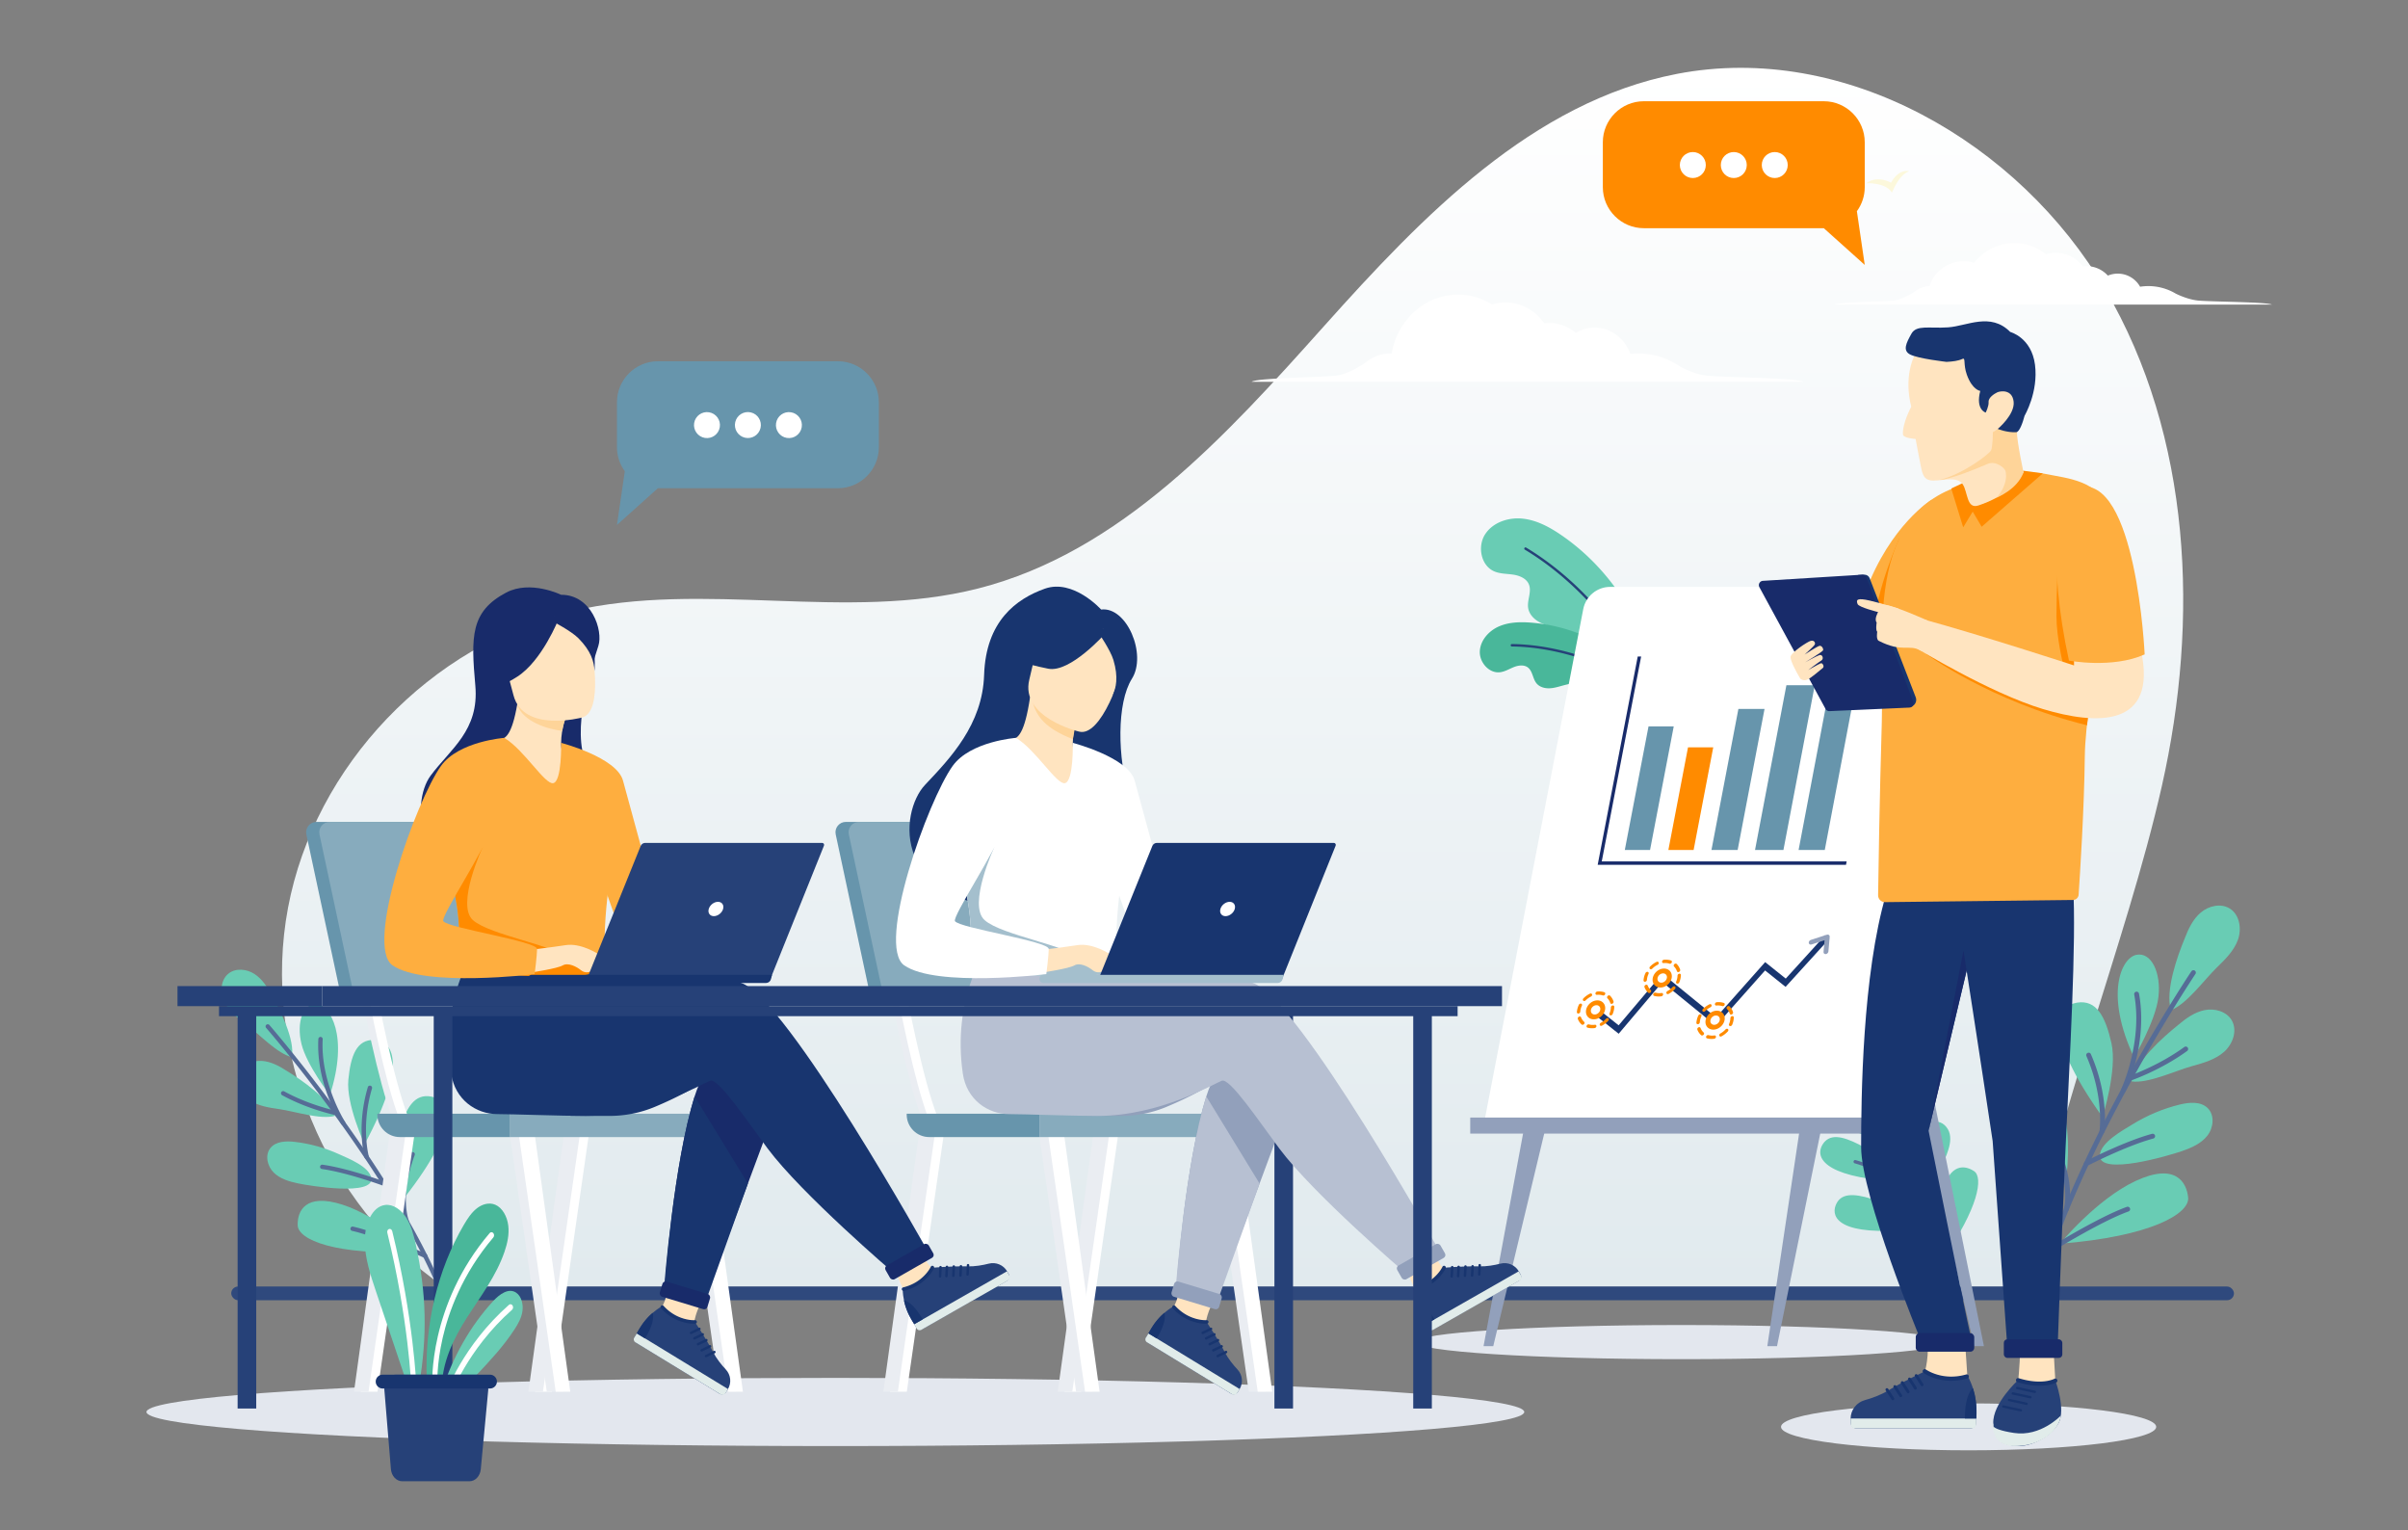 <svg id="Layer_1" data-name="Layer 1" xmlns="http://www.w3.org/2000/svg" xmlns:xlink="http://www.w3.org/1999/xlink" version="1.1" viewBox="0 0 5204.9 3307.04"><rect x="0" y="0" width="5204.9" height="3307.04" fill="#808080" stroke="none"/><defs><linearGradient id="linear-gradient" x1="2664.26" y1="2780.77" x2="2664.26" y2="146.57" gradientUnits="userSpaceOnUse"><stop offset="0" stop-color="#e1eaee"/><stop offset="1" stop-color="#fff"/></linearGradient><linearGradient id="linear-gradient-2" x1="-5068.57" y1="730.82" x2="-3875.51" y2="730.82" gradientTransform="translate(7773.76)" gradientUnits="userSpaceOnUse"><stop offset="0" stop-color="#fff"/><stop offset=".75" stop-color="#fff"/></linearGradient><linearGradient id="linear-gradient-3" x1="-3808.29" y1="591.78" x2="-2862.98" y2="591.78" xlink:href="#linear-gradient-2"/><style>.cls-1{fill:#e3e7ee}.cls-1,.cls-2,.cls-4,.cls-6,.cls-7,.cls-8,.cls-9,.cls-10,.cls-11,.cls-12,.cls-13,.cls-14,.cls-15,.cls-16,.cls-17,.cls-20,.cls-22,.cls-23,.cls-24{stroke-width:0}.cls-2{fill:#fed499}.cls-4{fill:#feae3f}.cls-6{fill:#264178}.cls-7{fill:#69ccb4}.cls-8{fill:#e1ecea}.cls-9{fill:#182b6a}.cls-10{fill:#92a0bb}.cls-11{fill:#49b79a}.cls-12{fill:#a4bfcd}.cls-13{fill:#566c96}.cls-14{fill:#ff8b00}.cls-15{fill:#eaedf2}.cls-16{fill:#87abbd}.cls-17{fill:#ffe4c0}.cls-20{fill:#18356f}.cls-22{fill:#fff}.cls-23{fill:#6795ac}.cls-24{fill:#b7c0d2}</style></defs><path d="M959.72 2780.77c-257.12-177.39-394.96-512.45-337.11-819.42 57.85-306.97 308.2-568.87 612.25-640.5 286.83-67.57 594.07 23.41 879.65-49.27 308.2-78.44 536.12-330.76 748.18-567.76 212.06-237 449.78-483.81 762.02-544.15 361.81-69.92 739.91 148.06 926.06 466.09 186.14 318.04 203.23 713.12 122.14 1072.59-77.96 345.61-240.3 731.99-292.46 1082.42H959.72Z" style="fill:url(#linear-gradient);stroke-width:0"/><path d="M4089.25 415.96c.93 1.49 12.74-37.07 37.4-46 0 0-22.05-6.66-39.21 24.91 0 0-28.59-17.26-53.64 1.11 0 0 41.41-2.57 55.45 19.98Z" style="fill:#fcf8db;stroke-width:0"/><path class="cls-1" d="M4355.9 1188.28c.17 1.44 22.52-23.11 44.03-21.09 0 0-14.07-12.72-37.96 4.75 0 0-15.21-22.91-40.33-18.04 0 0 31.73 12.66 34.26 34.38ZM3676.78 460.87c-.19 1.36 26.26-15.85 45.55-8.83 0 0-9.89-15.07-36.05-4.74 0 0-8.49-24.72-32.76-26.27 0 0 26.15 19.26 23.25 39.84Z"/><path d="M3688.64 811.63c-20.81-2.36-42.04-11.59-56.24-18.94-26.15-18.2-57.35-28.83-90.91-28.83-5.9 0-11.71.35-17.45.99-11.76-33.27-41.89-56.94-77.22-56.94-14.79 0-28.66 4.17-40.66 11.43-15.4-13.36-35.04-21.39-56.45-21.39-3.98 0-7.88.31-11.72.84-18.99-27.44-49.53-45.26-83.98-45.26-10.02 0-19.7 1.53-28.86 4.35-21.63-13.52-46.81-21.3-73.7-21.3-71.59 0-131.1 54.96-143.52 127.43-1.16-.06-2.32-.15-3.49-.15-18.96 0-36.84 6.97-52.65 19.25v-.08s-32.48 24.53-63.79 28.61c-31.32 4.08-170.75 4.52-182.81 13.43h1193.04c-13.83-8.91-173.7-9.35-209.61-13.43Z" style="fill:url(#linear-gradient-2);stroke-width:0"/><path d="M4751.23 649.46c-18.71-1.83-37.9-9.92-48.13-14.85-17.39-10.4-37.73-16.39-59.47-16.39-6.05 0-11.99.49-17.79 1.39-9.48-16.9-27.55-28.33-48.31-28.33-7.58 0-14.8 1.53-21.38 4.28-11.41-12.56-27.88-20.45-46.19-20.45-2.77 0-5.49.2-8.17.55-13.24-17.95-34.52-29.6-58.53-29.6-7.31 0-14.37 1.09-21.02 3.1-18.74-14.92-42.45-23.86-68.26-23.86-35.35 0-66.77 16.74-86.83 42.7a77.478 77.478 0 0 0-22.87-3.44c-34.49 0-63.7 22.6-73.65 53.79a58.99 58.99 0 0 0-18.85 4.31c-3.71 1.1-7.11 2.89-10.08 5.21-1.47.92-2.92 1.89-4.35 2.93v-.06s-22.64 16.04-44.46 18.71c-21.83 2.67-119.01 2.96-127.42 8.78h945.3c-10.53-5.83-132.22-6.11-159.55-8.78Z" style="fill:url(#linear-gradient-3);stroke-width:0"/><rect x="499.82" y="2780.02" width="4328.88" height="29.59" rx="14.8" ry="14.8" transform="rotate(-180 2664.265 2794.82)" style="fill:#2f497d;stroke-width:0"/><path class="cls-7" d="M713.08 2366.27s-50.07-64.46-61.36-110.1 2.51-88.44 32.16-86.09c29.64 2.35 70.65 67.77 29.21 196.19ZM788 2472.65s-40.2-86.85-35.04-139.43c5.16-52.57 17.96-87.04 55.76-86s76.08 45.65-20.72 225.42ZM873.98 2588.3s-24.82-92.43-10.78-143.36c14.04-50.93 32.52-82.71 69.59-75.24s67.19 57.94-58.81 218.6ZM900.48 2704.97s-81.23-76.65-160.72-101.98-97.22 13.83-96.3 44.69c.92 30.87 79.5 65.63 257.02 57.29ZM636.84 2467.41c-18.81-2.13-40.83-1.27-52.55 13.6-12.04 15.27-6.47 39.1 7.36 52.77 13.84 13.67 33.51 19.4 52.54 23.41 25.05 5.29 165.34 28.3 158.25-11.97-4.29-24.36-50.06-42.2-69.27-50.96-30.45-13.89-63.07-23.09-96.34-26.85ZM587.15 2150.33c-9.4-17.53-20.55-34.98-37.25-45.78-16.71-10.79-40.27-13.21-55.89-.89-17.76 14.01-18.85 41.86-8.61 62.04 10.24 20.17 28.95 34.46 47.05 48.03 27.18 20.38 66.65 63.04 98.41 70.66 6.81-38.18-25.03-101.32-43.72-134.06ZM621.02 2314.78c-16.67-10.86-34.83-20.81-54.67-22.24-19.84-1.44-41.66 7.77-49.44 26.08-8.85 20.82 3.59 45.77 22.26 58.54 18.67 12.77 41.95 16.31 64.35 19.51 33.63 4.81 88.75 23.26 120.26 14.67-12.37-36.75-70.64-76.83-102.76-96.56Z"/><path class="cls-13" d="M958.23 2791.41c.4-1.08.41-2.31-.07-3.45-111.45-268.52-373.22-570.02-375.85-573.03a4.702 4.702 0 0 0-6.63-.46c-1.95 1.71-2.17 4.68-.46 6.63 2.62 3.01 263.4 303.39 374.26 570.46 1 2.4 3.75 3.54 6.14 2.54a4.675 4.675 0 0 0 2.6-2.69Z"/><path class="cls-13" d="M730.53 2406.71c.09-.23.16-.47.21-.72.51-2.54-1.13-5.03-3.67-5.55-.57-.12-58.02-12.01-112.77-42.13a4.704 4.704 0 0 0-6.39 1.86c-1.16 2.24-.42 5.12 1.86 6.39 56.04 30.82 114.84 42.98 115.43 43.1 2.3.47 4.55-.83 5.34-2.96Z"/><path class="cls-13" d="M746.12 2428.26c.5-1.33.39-2.87-.44-4.17-.53-.84-53.38-85.06-48.16-178.47.15-2.59-1.84-4.81-4.43-4.96-2.59-.14-4.82 1.82-4.96 4.43-5.39 96.51 47.38 180.52 49.62 184.06 1.4 2.19 4.3 2.83 6.49 1.43a4.72 4.72 0 0 0 1.88-2.32ZM834.68 2559.58v-.02c.91-2.44-.34-5.14-2.78-6.04-.78-.29-78.93-28.95-134.73-36.75-2.56-.36-4.91 1.43-5.31 4.01-.35 2.57 1.44 4.95 4.01 5.31 54.81 7.65 132 35.96 132.78 36.25 2.43.9 5.13-.34 6.03-2.77ZM797.08 2501.77c.33-.89.4-1.9.12-2.9-.18-.63-17.4-64.91 6.87-146.91.73-2.49-.69-5.1-3.18-5.84-2.49-.73-5.14.57-5.84 3.18-25.08 84.72-7.66 149.38-6.9 152.09.69 2.5 3.28 3.96 5.79 3.27a4.684 4.684 0 0 0 3.15-2.89ZM923.33 2715.38c.85-2.29-.2-4.88-2.45-5.91-4.12-1.88-101.55-46.36-157.75-58.88-2.53-.56-5.01 1.1-5.61 3.57a4.706 4.706 0 0 0 3.57 5.61c55.23 12.31 154.87 57.8 155.87 58.26 2.36 1.08 5.15.04 6.24-2.32.05-.11.09-.21.13-.32ZM884.18 2642.15c.41-1.1.41-2.34-.08-3.5-.22-.51-21.51-52.3 12.31-142.84.91-2.43-.32-5.14-2.76-6.05s-5.14.32-6.05 2.76c-35.27 94.43-13.09 147.63-12.14 149.85a4.689 4.689 0 0 0 6.17 2.44 4.685 4.685 0 0 0 2.54-2.67Z"/><path class="cls-7" d="M4055.7 2460.57s-21.33-59-46.35-85.07c-25.02-26.07-58.5-34.68-69.14-14.45s15.03 73.73 115.49 99.52ZM4094.07 2552.92s-39.93-61.78-76.21-80.01c-36.28-18.23-63.92-24.06-78.77.93-14.84 24.99-1.57 68.17 154.98 79.08ZM4133.91 2656.26s-49.87-54.07-88.72-65.86c-38.85-11.78-67.09-12.82-77.46 14.33-10.37 27.15 10.06 67.44 166.18 51.53ZM4198.84 2721.38s-16.46-84.25-.28-146.3c16.17-62.05 48.9-57.49 68.57-44.22s10.01 78.6-68.29 190.52ZM4152.71 2452.55c6.34-13.1 15.94-27.05 30.41-28.57 14.87-1.56 28.06 11.84 31.26 26.45 3.2 14.6-1.16 29.74-6.36 43.75-6.85 18.45-49.49 119.05-72.74 97.91-14.07-12.79-6.87-49.85-4.67-65.93 3.47-25.49 10.89-50.46 22.11-73.62ZM3967.09 2290.09c-7.53-13.3-14.3-27.71-14.45-43-.15-15.29 7.95-31.59 22.37-36.68 16.39-5.79 34.94 4.94 43.84 19.87 8.9 14.94 10.5 32.96 11.89 50.29 2.08 26.03 13.6 69.19 5.51 92.95-27.6-11.25-55.56-57.86-69.16-83.44ZM4060.04 2379.61c-.21-15.29.78-31.17 7.99-44.65 7.21-13.48 22.15-23.88 37.24-21.42 17.16 2.8 28.27 21.12 28.9 38.5s-6.63 33.95-13.74 49.82c-10.68 23.83-21.32 67.21-39.84 84.17-18.8-23.13-20.92-77.44-20.55-106.41Z"/><path class="cls-13" d="M4231.3 2794.39a3.58 3.58 0 0 1-2.21-1.46c-128.72-182.65-217.16-476.52-218.04-479.46a3.617 3.617 0 0 1 6.93-2.07c.88 2.94 88.99 295.7 217.02 477.37 1.15 1.63.76 3.89-.87 5.03-.85.6-1.87.78-2.82.59Z"/><path class="cls-13" d="M4074.81 2488.51a3.63 3.63 0 0 1-2.65-4.82c.16-.42 16.02-42.63 18.92-90.57a3.622 3.622 0 0 1 3.83-3.39c1.93.17 3.5 1.83 3.39 3.83-2.98 49.07-19.22 92.27-19.38 92.69a3.632 3.632 0 0 1-4.11 2.26Z"/><path class="cls-13" d="M4082.42 2507.49a3.588 3.588 0 0 1-2.53-2c-.32-.69-33.36-69.6-96.19-104.56a3.613 3.613 0 0 1-1.4-4.91 3.601 3.601 0 0 1 4.91-1.4c64.92 36.11 97.85 104.89 99.22 107.8.85 1.81.08 3.95-1.73 4.81-.74.34-1.53.42-2.28.27ZM4131.38 2618.94h-.01a3.617 3.617 0 0 1-2.78-4.29c.13-.63 13.59-63.17 31.43-102.63.82-1.81 2.94-2.6 4.78-1.81 1.82.83 2.63 2.96 1.81 4.78-17.53 38.75-30.82 100.53-30.95 101.16a3.604 3.604 0 0 1-4.27 2.78ZM4109.26 2570.78c-.72-.15-1.4-.52-1.93-1.11-.34-.37-35.03-37.96-98.28-55.85a3.617 3.617 0 0 1-2.49-4.46c.55-1.92 2.48-3.11 4.46-2.49 65.35 18.49 100.2 56.35 101.66 57.95a3.607 3.607 0 0 1-.25 5.1c-.89.81-2.07 1.09-3.17.86ZM4196.22 2740.5a3.615 3.615 0 0 1-2.84-4.02c.47-3.45 11.57-85.01 26.5-126.67.67-1.88 2.77-2.8 4.62-2.18 1.88.67 2.85 2.74 2.18 4.62-14.68 40.94-26.02 124.36-26.13 125.19a3.624 3.624 0 0 1-4.07 3.1c-.09-.01-.17-.03-.26-.05ZM4164.71 2685c-.88-.18-1.69-.69-2.24-1.49-.24-.35-25.15-35.45-97.86-50.64a3.61 3.61 0 0 1-2.8-4.28 3.61 3.61 0 0 1 4.28-2.8c75.84 15.85 101.3 52.1 102.35 53.63 1.12 1.65.7 3.89-.95 5.01-.84.58-1.85.75-2.78.55Z"/><path class="cls-7" d="M4612.82 2285.22s46.51-78.6 52.63-130.86-15.23-97.83-47.8-91.05c-32.58 6.78-68.9 85.17-4.83 221.9ZM4544.62 2413.85s32.41-102.07 19.29-159.71c-13.12-57.64-32.18-94.09-73.99-87.62-41.82 6.47-78.03 61.37 54.7 247.33ZM4465.43 2554.32s14.55-106.1-8.19-160.66c-22.75-54.56-47.73-87.24-87.84-73.74s-66.44 73.77 96.03 234.4ZM4452.42 2687.57s79.39-96.52 164.08-135.82c84.68-39.3 109.87 1.68 113.19 36.07 3.32 34.39-79.02 84.04-277.26 99.74ZM4711.68 2386.77c20.58-5.01 45.15-7.15 60.25 7.7 15.52 15.26 12.69 42.49-.75 59.61-13.44 17.12-34.48 26.25-55.04 33.38-27.07 9.39-179.57 54.67-177.36 8.97 1.34-27.65 49.64-53.88 69.73-66.31 31.85-19.71 66.76-34.5 103.17-43.35ZM4722.25 2027.8c7.97-20.78 17.89-41.72 34.92-56.06 17.03-14.33 42.85-20.32 61.92-8.85 21.69 13.05 26.81 43.82 18.28 67.66-8.53 23.83-27.3 42.33-45.48 59.94-27.31 26.45-65.13 79.36-99.31 92.28-12.93-41.42 13.54-116 29.68-154.97ZM4707.78 2215.12c16.98-14.39 35.74-27.99 57.56-32.38 21.82-4.39 47.34 2.77 58.55 21.99 12.75 21.87 2.46 51.31-16.48 68.12-18.94 16.8-44.28 24-68.69 30.71-36.66 10.07-95.25 38.3-131.44 33.2 8.56-42.54 67.62-95.22 100.5-121.64Z"/><path class="cls-13" d="M4400.47 2791.65c-.6-1.14-.78-2.5-.41-3.83 85.96-313.76 334.15-685.27 336.65-688.99a5.255 5.255 0 0 1 7.3-1.44c2.41 1.63 3.07 4.89 1.44 7.3-2.49 3.71-249.73 373.83-335.25 685.91a5.249 5.249 0 0 1-6.46 3.68 5.279 5.279 0 0 1-3.27-2.62Z"/><path class="cls-13" d="M4599.14 2332.57c-.13-.25-.24-.5-.33-.77-.92-2.75.55-5.74 3.3-6.67.62-.21 62.72-21.49 119.26-62.63a5.261 5.261 0 0 1 7.35 1.16c1.6 2.33 1.19 5.63-1.16 7.35-57.88 42.1-121.44 63.87-122.07 64.08-2.48.84-5.16-.28-6.34-2.53Z"/><path class="cls-13" d="M4584.86 2358.69a5.276 5.276 0 0 1-.1-4.7c.47-1 47.29-101.94 28.37-204.89-.53-2.86 1.36-5.6 4.22-6.13s5.6 1.34 6.13 4.22c19.56 106.37-27.21 207.06-29.2 211.3a5.262 5.262 0 0 1-9.42.2ZM4505.01 2516.92v-.02a5.253 5.253 0 0 1 2.24-7.09c.83-.43 83.55-43.24 144.4-59.74 2.79-.76 5.65.9 6.46 3.7a5.28 5.28 0 0 1-3.7 6.46c-59.77 16.2-141.48 58.49-142.3 58.92-2.57 1.34-5.74.34-7.09-2.22ZM4538.63 2447.46c-.5-.95-.71-2.05-.54-3.2.1-.73 10.19-74.51-28.29-162.12a5.27 5.27 0 0 1 2.71-6.93c2.66-1.17 5.79-.09 6.93 2.71 39.75 90.53 29.51 164.75 29.05 167.86a5.25 5.25 0 0 1-5.96 4.44 5.24 5.24 0 0 1-3.9-2.77ZM4428.52 2702.34a5.263 5.263 0 0 1 1.89-6.91c4.31-2.67 106.21-65.74 166.84-87.55 2.73-.98 5.71.52 6.73 3.18.98 2.73-.43 5.74-3.18 6.73-59.58 21.43-163.8 85.94-164.83 86.59a5.277 5.277 0 0 1-7.25-1.69c-.07-.11-.13-.22-.19-.34ZM4461.68 2615.54a5.264 5.264 0 0 1-.41-3.89c.17-.6 16.52-61.08-33.75-156.83a5.26 5.26 0 0 1 9.31-4.89c52.44 99.87 35.29 162.05 34.55 164.64a5.256 5.256 0 0 1-6.51 3.58 5.234 5.234 0 0 1-3.19-2.61Z"/><ellipse class="cls-1" cx="1805.66" cy="3051.13" rx="1489.06" ry="73.67"/><ellipse class="cls-1" cx="3634.25" cy="2900.12" rx="574.28" ry="36.9"/><path class="cls-7" d="M3366.15 1357.38c-13.06-3.56-26.51-6.43-38.43-12.84-11.92-6.41-22.4-17.18-24.58-30.54-2.79-17.09 8.17-35.34 1.51-51.32-5.37-12.9-20.28-18.94-34.09-21-13.82-2.06-28.33-1.57-41.12-7.19-28.42-12.5-36.24-53.46-19.56-79.64 16.68-26.19 50.68-37.43 81.55-34.12 30.87 3.31 59.09 18.83 84.64 36.46 72.96 50.36 130.94 121.52 167.44 202.17a496.772 496.772 0 0 1 23.41 62.59c3.45 11.56 8.57 80.48 8.57 80.48s-68.22-68.11-80.69-78.31c-37.65-30.81-81.68-53.92-128.64-66.74Z"/><path class="cls-6" d="M3576.3 1504.93c-1.27.42-2.68-.2-3.23-1.45-.88-2.02-90.16-203.19-277.07-315.72a2.636 2.636 0 0 1-.9-3.62 2.628 2.628 0 0 1 3.62-.9c188.39 113.43 278.3 316.1 279.19 318.13.58 1.34-.03 2.89-1.36 3.48l-.24.09Z"/><path class="cls-11" d="M3379.36 1481.01c-9.97 2.68-19.92 5.96-30.23 6.32-10.31.36-21.35-2.69-27.92-10.65-8.41-10.17-8.21-26.4-18.73-34.36-8.49-6.42-20.63-4.67-30.52-.72-9.89 3.96-19.25 9.86-29.83 11.07-23.51 2.7-44.4-21.25-43.49-44.9.91-23.65 18.97-44.12 40.56-53.81 21.59-9.69 46.13-10.32 69.72-8.54 67.39 5.1 132.9 29.64 187.93 68.7a378.338 378.338 0 0 1 39.47 32.19c6.71 6.28 36.58 49.68 36.58 49.68s-71.09-18.6-83.22-20.52c-36.62-5.81-74.49-4.09-110.33 5.53Z"/><path class="cls-6" d="M3573.72 1498.5c-.78.25-1.67.14-2.38-.38-1.35-.99-137.31-98.95-303.38-101.16a2.644 2.644 0 0 1-2.6-2.68 2.642 2.642 0 0 1 2.67-2.6c167.8 2.23 305.05 101.17 306.42 102.17a2.638 2.638 0 0 1-.74 4.64Z"/><path class="cls-10" d="m4048.59 1725.84 239.7 1183.12h-20.98l-275.77-1183.12h57.05z"/><path class="cls-22" d="M4022.15 2432.64h-815.48l215.49-1116.3c5.4-27.97 29.88-48.18 58.37-48.18h685.62c39.31 0 68.93 35.74 61.65 74.36l-205.64 1090.11Z"/><path class="cls-20" d="m3726.47 2196.95-9.2-7.43 98.13-110.49 44.49 35.59 85.21-93.71 9.06 7.59-94.6 104.02-44.37-35.47-88.72 99.9zM3691.72 2202.62l-92.57-75.41 9.48-10.61 92.56 75.41-9.47 10.61zM3498.78 2233.8l-43.22-34.32 9.39-10.68 33.75 26.79 78.67-92.98 9.47 7.1-88.06 104.09z"/><path class="cls-10" d="M3946.75 2061.65c-.11.02-.22.04-.33.05-2.91.3-5.07-1.79-4.83-4.65l2.19-25.28-28.14 9.14c-2.89.91-5.57-.51-6-3.23-.42-2.72 1.58-5.68 4.48-6.63l34.74-11.28c1.59-.52 3.22-.32 4.39.54s1.77 2.27 1.64 3.85l-2.76 31.81c-.24 2.76-2.62 5.23-5.39 5.67Z"/><path class="cls-14" d="M3448.3 2202.38c-11.48 1.84-20.57-5.72-20.27-16.85.3-11.14 9.88-21.7 21.35-23.54 11.48-1.84 20.57 5.72 20.28 16.85-.3 11.14-9.87 21.7-21.36 23.54Zm.81-30.12c-5.64.91-10.34 6.09-10.49 11.56-.15 5.47 4.32 9.18 9.96 8.28 5.64-.91 10.35-6.09 10.49-11.56.15-5.47-4.32-9.18-9.96-8.28ZM3446.97 2221.52s-.05 0-.08.01c-5.44.76-10.67.46-15.54-.89-1.82-.51-2.59-2.48-1.71-4.4.88-1.92 3.07-3.08 4.89-2.56 3.97 1.1 8.25 1.35 12.7.72 2.02-.28 3.58 1.08 3.49 3.06-.09 1.94-1.77 3.75-3.76 4.07Zm14.39-4.77c-1.46.23-2.82-.4-3.35-1.7-.7-1.71.28-3.92 2.18-4.94 4.16-2.24 7.92-5.17 11.18-8.69 1.47-1.59 3.81-1.95 5.18-.78 1.38 1.17 1.29 3.43-.19 5.04-3.97 4.3-8.57 7.87-13.65 10.61-.45.24-.9.39-1.35.47Zm-40.13-2.33c-.97.16-1.94-.06-2.65-.69-3.6-3.24-6.32-7.23-8.07-11.85-.65-1.73.37-3.93 2.28-4.92 1.93-.99 4-.38 4.65 1.34 1.43 3.78 3.65 7.05 6.61 9.71 1.34 1.21 1.2 3.47-.31 5.05-.73.75-1.63 1.22-2.53 1.36Zm61.05-20.31c-.47.08-.96.06-1.42-.05-1.84-.46-2.66-2.41-1.83-4.34 1.82-4.23 2.8-8.56 2.91-12.88.05-1.96 1.73-3.82 3.76-4.14 2.02-.33 3.62 1 3.57 2.97-.14 5.27-1.33 10.56-3.56 15.73-.62 1.45-2 2.49-3.43 2.72Zm-70.25-4.07s-.1.02-.16.03c-2.01.23-3.54-1.17-3.41-3.14.38-5.3 1.8-10.58 4.25-15.69.92-1.92 3.14-3.01 4.92-2.48 1.81.55 2.53 2.55 1.62 4.45-2 4.19-3.17 8.51-3.47 12.84-.14 1.92-1.8 3.68-3.75 3.99Zm72.02-20.87c-1.55.25-2.96-.48-3.43-1.91-1.24-3.87-3.29-7.26-6.1-10.07-1.28-1.27-1.04-3.55.53-5.08 1.56-1.51 3.87-1.71 5.15-.44 3.43 3.43 5.93 7.57 7.45 12.3.57 1.77-.55 3.94-2.49 4.85-.37.17-.75.29-1.12.35Zm-59.15-6.11c-1 .16-1.99-.07-2.69-.74-1.31-1.25-1.12-3.51.41-5.06 4.14-4.17 8.85-7.56 14-10.1 1.93-.95 3.99-.3 4.6 1.45.61 1.75-.46 3.94-2.39 4.88a42.443 42.443 0 0 0-11.46 8.26c-.72.72-1.6 1.16-2.47 1.3Zm41.14-11.93c-.56.09-1.11.06-1.63-.12-3.89-1.29-8.11-1.72-12.54-1.28-2.01.2-3.5-1.25-3.32-3.23.18-1.99 2.1-3.75 3.98-3.94 5.41-.53 10.58 0 15.34 1.58 1.79.58 2.45 2.61 1.5 4.51-.67 1.35-1.98 2.27-3.32 2.48ZM3592.36 2133.61c-11.48 1.84-20.57-5.72-20.28-16.85.29-11.14 9.86-21.7 21.33-23.54 11.47-1.84 20.56 5.72 20.27 16.85-.29 11.14-9.86 21.7-21.33 23.54Zm.78-30.12c-5.64.91-10.34 6.09-10.48 11.56-.14 5.47 4.32 9.18 9.97 8.28 5.63-.91 10.33-6.09 10.48-11.56.14-5.47-4.33-9.18-9.96-8.28ZM3591.05 2152.9s-.05 0-.08.01c-5.43.76-10.66.46-15.52-.89-1.82-.5-2.6-2.47-1.72-4.4.87-1.92 3.06-3.09 4.88-2.57 3.98 1.1 8.25 1.34 12.71.72 2.02-.28 3.58 1.08 3.49 3.06-.09 1.94-1.76 3.75-3.75 4.07Zm14.38-4.79c-1.46.23-2.82-.4-3.35-1.7-.7-1.71.28-3.92 2.18-4.94 4.16-2.24 7.91-5.17 11.16-8.69 1.48-1.6 3.81-1.96 5.18-.78 1.38 1.17 1.29 3.43-.19 5.04-3.96 4.3-8.55 7.87-13.63 10.61-.44.24-.9.39-1.35.47Zm-40.12-2.32c-.97.16-1.94-.06-2.65-.69-3.6-3.24-6.33-7.23-8.07-11.85-.65-1.73.37-3.93 2.28-4.92 1.93-1 4-.39 4.65 1.34 1.43 3.78 3.65 7.05 6.62 9.71 1.34 1.21 1.21 3.47-.3 5.05-.72.75-1.63 1.22-2.53 1.36Zm61.01-20.32c-.47.08-.96.06-1.42-.05-1.84-.46-2.67-2.41-1.83-4.34 1.82-4.23 2.79-8.56 2.9-12.88.05-1.96 1.73-3.82 3.75-4.14 2.02-.33 3.62 1 3.57 2.97-.14 5.27-1.33 10.56-3.55 15.73-.62 1.45-2 2.49-3.43 2.72Zm-70.23-4.05s-.1.02-.16.03c-2.01.23-3.54-1.17-3.41-3.14.37-5.3 1.79-10.58 4.24-15.69.92-1.92 3.15-3.01 4.92-2.48 1.81.55 2.53 2.55 1.62 4.45-2 4.19-3.16 8.51-3.46 12.84-.14 1.92-1.8 3.68-3.75 3.99Zm71.99-20.88c-1.55.25-2.96-.48-3.42-1.91-1.25-3.87-3.31-7.26-6.12-10.07-1.28-1.27-1.04-3.55.53-5.08 1.56-1.5 3.87-1.72 5.15-.44 3.42 3.43 5.93 7.56 7.46 12.29.57 1.77-.54 3.94-2.48 4.85-.37.18-.76.29-1.13.35Zm-59.14-6.11c-1 .16-1.99-.07-2.69-.74-1.31-1.25-1.13-3.51.41-5.06 4.13-4.17 8.84-7.56 13.99-10.1 1.93-.94 3.99-.3 4.6 1.45s-.46 3.94-2.38 4.88c-4.22 2.07-8.07 4.85-11.45 8.26-.72.72-1.6 1.16-2.47 1.3Zm41.12-11.93c-.56.09-1.11.06-1.63-.12-3.89-1.29-8.11-1.72-12.54-1.28-2.01.2-3.5-1.25-3.32-3.23.18-1.99 2.17-3.81 3.98-3.94 5.41-.53 10.57 0 15.34 1.58 1.79.58 2.45 2.61 1.5 4.51-.67 1.34-1.98 2.27-3.32 2.48ZM3707.69 2184.23c-11.47 1.84-21.04 12.4-21.32 23.54-.28 11.14 8.82 18.7 20.3 16.86 11.47-1.84 21.04-12.4 21.32-23.55.28-11.14-8.83-18.7-20.3-16.85Zm-.76 30.12c-5.64.91-10.11-2.81-9.97-8.29.14-5.47 4.84-10.66 10.47-11.56 5.64-.91 10.11 2.81 9.97 8.28-.14 5.48-4.84 10.66-10.47 11.57ZM3705.36 2244.61s-.05 0-.08.01c-5.43.76-10.66.46-15.53-.89-1.83-.5-2.6-2.47-1.73-4.4.88-1.92 3.06-3.09 4.88-2.57 3.98 1.1 8.26 1.34 12.71.72 2.02-.28 3.59 1.08 3.49 3.06-.09 1.94-1.76 3.75-3.75 4.07Zm14.38-4.78c-1.46.23-2.82-.4-3.35-1.7-.7-1.71.28-3.92 2.18-4.94 4.16-2.24 7.91-5.17 11.16-8.69 1.48-1.6 3.81-1.95 5.18-.78 1.38 1.17 1.3 3.43-.18 5.04-3.96 4.3-8.55 7.87-13.63 10.61-.44.24-.9.39-1.35.47Zm-40.14-2.32c-.97.16-1.94-.06-2.65-.69-3.61-3.24-6.34-7.23-8.08-11.85-.65-1.73.36-3.93 2.28-4.92 1.92-1 4.01-.39 4.65 1.34 1.44 3.78 3.66 7.05 6.63 9.71 1.34 1.21 1.21 3.47-.3 5.05-.72.75-1.63 1.22-2.53 1.36Zm61.03-20.32c-.47.08-.96.06-1.42-.05-1.84-.47-2.67-2.41-1.84-4.34 1.82-4.23 2.79-8.56 2.9-12.88.05-1.96 1.73-3.82 3.75-4.14 2.02-.33 3.62 1 3.57 2.97-.13 5.28-1.32 10.56-3.54 15.73-.62 1.45-2 2.49-3.43 2.72Zm-70.27-4.05c-.05 0-.1.02-.16.03-2.01.23-3.55-1.17-3.41-3.14.37-5.3 1.79-10.58 4.23-15.69.93-1.93 3.15-3 4.92-2.48 1.81.55 2.54 2.55 1.62 4.45-1.99 4.19-3.16 8.51-3.45 12.84-.13 1.92-1.8 3.68-3.75 3.99Zm72.01-20.88c-1.55.25-2.97-.48-3.42-1.91-1.26-3.87-3.31-7.26-6.13-10.07-1.28-1.27-1.04-3.55.53-5.08 1.56-1.5 3.87-1.72 5.15-.44 3.43 3.43 5.94 7.56 7.47 12.29.58 1.77-.53 3.94-2.47 4.85-.37.18-.76.29-1.13.35Zm-59.18-6.11c-1 .16-1.99-.07-2.69-.74-1.31-1.25-1.13-3.51.41-5.06 4.13-4.17 8.84-7.56 13.99-10.1 1.92-.94 3.99-.3 4.6 1.45.61 1.75-.46 3.94-2.38 4.88-4.22 2.07-8.07 4.85-11.45 8.26-.72.72-1.6 1.16-2.47 1.3Zm41.13-11.93c-.56.09-1.11.06-1.64-.12-3.89-1.29-8.11-1.72-12.55-1.28-2.01.2-3.5-1.25-3.32-3.23.18-1.99 2.11-3.77 3.97-3.94 5.41-.53 10.58 0 15.34 1.58 1.79.58 2.46 2.61 1.5 4.51-.67 1.34-1.98 2.27-3.32 2.48Z"/><path class="cls-23" d="M3566.59 1836.76h-54.58l51.28-267.08h54.5l-51.2 267.08z"/><path class="cls-14" d="M3660.75 1836.76h-54.57l42.48-221.83h54.51l-42.42 221.83z"/><path class="cls-23" d="M3755.93 1836.76h-56.6l58.22-304.84h56.51l-58.13 304.84zM3854.89 1836.76h-61.4l67.82-356.01h61.28l-67.7 356.01zM3944.25 1836.76h-56.59l76.76-404.05h56.47l-76.64 404.05z"/><path class="cls-9" d="M3990.14 1868.78H3453.4l86.56-450.16h7.37l-85.11 442.75h529.32l-1.4 7.41z"/><path class="cls-10" d="M3177.92 2414.9h890.99v34.67h-890.99z"/><path class="cls-10" d="m3295.26 2432.64-88.58 476.32h20.98l114.22-476.32h-46.62zM3891.26 2432.64l-71.21 476.32h20.98l96.85-476.32h-46.62z"/><path class="cls-6" transform="rotate(180 2774.775 2614.32)" d="M2754.66 2184.99h40.23v858.66h-40.23z"/><path class="cls-22" d="m1234.03 2447.62-77.36 559.67h36.26l80.4-559.67h-39.3z"/><path class="cls-15" d="m1219.51 2447.62-77.36 559.67h31.42l80.4-559.67h-34.46zM1513.95 2447.62l77.36 559.67h-36.26l-80.4-559.67h39.3z"/><path class="cls-22" d="m1528.47 2447.62 77.36 559.67h-31.43l-80.4-559.67h34.47z"/><path class="cls-15" d="m1140.77 2447.62 77.36 559.67h-36.26l-80.41-559.67h39.31z"/><path class="cls-22" d="m1155.28 2447.62 77.36 559.67h-31.42l-80.4-559.67h34.46zM857.04 2447.62l-77.36 559.67h36.26l80.4-559.67h-39.3z"/><path class="cls-15" d="m842.52 2447.62-77.36 559.67h31.42l80.4-559.67h-34.46zM1200.13 2419.66l18-7.13c-32.38-81.72-66.93-267.49-67.27-269.36l-19.03 3.52c1.42 7.7 35.24 189.5 68.31 272.97Z"/><path class="cls-22" d="m1214.65 2419.66 18-7.13c-32.38-81.72-66.93-267.49-67.27-269.36l-19.03 3.52c1.42 7.7 35.24 189.5 68.31 272.97Z"/><path class="cls-15" d="m849.36 2419.66 18-7.13c-32.38-81.72-66.93-267.49-67.27-269.36l-19.04 3.52c1.42 7.7 35.24 189.5 68.31 272.97Z"/><path class="cls-22" d="m863.87 2419.66 18-7.13c-32.38-81.72-66.93-267.49-67.27-269.36l-19.04 3.52c1.42 7.7 35.24 189.5 68.31 272.97Z"/><path class="cls-16" d="M1138.91 2406.63h430.33v50.45h-466.66v-14.12c0-20.05 16.28-36.33 36.33-36.33Z" transform="rotate(180 1335.91 2431.855)"/><path class="cls-23" d="M815.65 2406.63h238.27c26.86 0 48.66 21.81 48.66 48.66v1.79H815.65v-50.45Z" transform="rotate(180 959.115 2431.855)"/><path class="cls-23" d="m1107.97 1793.67 70.87 327.97c2.97 13.73-7.29 26.76-21.33 27.11l-400.56 9.91c-10.76.27-20.19-7.17-22.44-17.7l-72.3-337.87c-2.98-13.93 7.64-27.07 21.89-27.07h401.99c10.54 0 19.65 7.35 21.88 17.66Z"/><path class="cls-16" d="m1136.35 1793.67 70.87 327.97c2.97 13.73-7.29 26.76-21.33 27.11l-400.56 9.91c-10.76.27-20.19-7.17-22.44-17.7l-72.3-337.87c-2.98-13.93 7.64-27.07 21.89-27.07h401.99c10.54 0 19.65 7.35 21.88 17.66Z"/><path class="cls-22" d="m2378.19 2447.62-77.36 559.67h36.26l80.41-559.67h-39.31z"/><path class="cls-15" d="m2363.68 2447.62-77.36 559.67h31.42l80.4-559.67h-34.46zM2658.12 2447.62l77.36 559.67h-36.27l-80.4-559.67h39.31z"/><path class="cls-22" d="m2672.63 2447.62 77.36 559.67h-31.42l-80.4-559.67h34.46z"/><path class="cls-15" d="m2284.93 2447.62 77.36 559.67h-36.26l-80.4-559.67h39.3z"/><path class="cls-22" d="m2299.45 2447.62 77.36 559.67h-31.42l-80.41-559.67h34.47zM2001.2 2447.62l-77.36 559.67h36.26l80.41-559.67h-39.31z"/><path class="cls-15" d="m1986.69 2447.62-77.36 559.67h31.42l80.4-559.67h-34.46zM2344.3 2419.66l18-7.13c-32.38-81.72-66.93-267.49-67.27-269.36l-19.03 3.52c1.42 7.7 35.24 189.5 68.31 272.97Z"/><path class="cls-22" d="m2358.81 2419.66 18-7.13c-32.38-81.72-66.93-267.49-67.27-269.36l-19.04 3.52c1.42 7.7 35.24 189.5 68.31 272.97Z"/><path class="cls-15" d="m1993.52 2419.66 18-7.13c-32.38-81.72-66.93-267.49-67.27-269.36l-19.04 3.52c1.42 7.7 35.24 189.5 68.31 272.97Z"/><path class="cls-22" d="m2008.04 2419.66 18-7.13c-32.38-81.72-66.93-267.49-67.27-269.36l-19.04 3.52c1.42 7.7 35.24 189.5 68.31 272.97Z"/><path class="cls-16" d="M2283.08 2406.63h430.33v50.45h-466.66v-14.12c0-20.05 16.28-36.33 36.33-36.33Z" transform="rotate(180 2480.075 2431.855)"/><path class="cls-23" d="M1959.82 2406.63h238.27c26.86 0 48.66 21.81 48.66 48.66v1.79h-286.93v-50.45Z" transform="rotate(180 2103.285 2431.855)"/><path class="cls-23" d="m2252.14 1793.67 70.87 327.97c2.97 13.73-7.29 26.76-21.33 27.11l-400.56 9.91c-10.76.27-20.19-7.17-22.44-17.7l-72.3-337.87c-2.98-13.93 7.64-27.07 21.89-27.07h401.99c10.54 0 19.65 7.35 21.88 17.66Z"/><path class="cls-16" d="m2280.52 1793.67 70.87 327.97c2.97 13.73-7.29 26.76-21.33 27.11l-400.56 9.91c-10.76.27-20.19-7.17-22.44-17.7l-72.3-337.87c-2.98-13.93 7.64-27.07 21.89-27.07h401.99c10.54 0 19.65 7.35 21.88 17.66Z"/><path class="cls-20" d="M2380.12 1317.14s-60.17-66.97-121.77-45.04c-61.6 21.94-127.41 69.98-131.19 186.41-3.48 107.29-73 179.67-127.84 237.69-54.84 58.02-77.82 262.72 219.7 270.19 297.52 7.47 248.6-161.17 222.33-244.8-26.27-83.63-27.64-202.71 5.26-254.91 32.9-52.2-10.97-156.4-66.5-149.54Z"/><path class="cls-10" d="M2666.73 2306.78c-39.98 36.86-101.4 66.66-145.03 84.9a253.62 253.62 0 0 1-98.37 19.65l-84.01-.17s375.31-148.53 327.42-104.38Z"/><path class="cls-10" d="m2789.48 2377.51-66.89 180-87.33 235.03s-23.7 2.29-46.4-4.24c-20.89-6.04-44.87-21.84-44.87-21.84s18.16-252.36 63.39-397.22c11.59-37.18 30.68-67.26 45.02-84.19 70.13-82.88 137.08 92.46 137.08 92.46Z"/><path class="cls-24" d="M2707.47 2123.83c-43.82-14.14-156.98-3.14-280.37-3.59l-26.29-43.36-271.2-21.18s-71.79 103.45-48.48 264.03c8.25 56.81 54.2 87.71 99.9 87.71 31.76 0 138.32 3.98 190.74 3.98 134.87 0 250.67-68.95 269.21-76.07 17.29-6.64 79.74 86.77 124.09 146.21 74.26 99.54 272.14 268.53 272.14 268.53s37.86-14.04 54.86-20.42c18.28-6.86 24.97-15.76 24.97-15.76s-310.74-558.2-409.57-590.08Z"/><path class="cls-17" d="M2330.58 1663.19c17.65 15.69-28.75 39.91-63.69 37.02-37.23-3.08-81.2-102.58-80.75-102.61 13.72-.63 28.78-12.63 40.38-91.33l5.84 2.09 98.22 35.34s-11.72 31.16-11.72 61.52c0 17.85 6.91 53.68 11.72 57.95Z"/><path class="cls-2" d="M2330.58 1543.72s-6.87 23.57-11.47 53.58c-59.29-22.94-78.81-49.28-86.75-79.78l98.22 26.2Z"/><path class="cls-17" d="M2331.77 1580.74s-126.9-30.18-106.91-112.23c20-82.05 23.75-139.93 109.01-124.2 85.26 15.73 93.97 51.02 93.96 80.03-.01 29.01-47.78 170.51-96.06 156.4Z"/><path class="cls-20" d="M2388.77 1369.18s-75.53 85.4-123.11 75.79c-57.65-11.65-68.94-19.92-68.94-19.92s36.93-25.41 61.77-69.57c7.32-13.02 21.03-21.16 35.97-21.1 41.94.17 82.66-3.45 94.31 34.8Z"/><path class="cls-20" d="M2374.12 1366.85s26.1 37.76 32.55 59.36c11.09 37.14 6.01 60.62-2.63 78.83 0 0 52.51-82.79 31.05-127.27-22.76-47.16-60.96-10.92-60.96-10.92Z"/><path class="cls-22" d="M2431.42 1856.09c-31.3 165.51-8.9 230.87-30.87 241-8.62 3.97-27.33 9.92-53.86 11.67-83.41 5.54-230.04-8.21-235.62-23.62-19.24-53.34-5.66-69.91-21.71-151.57-1.67-8.68-3.74-18.08-6.18-28.32-13.38-56.09-26.41-75.17 21.07-165.27 43.06-81.62 87.79-147.86 91.82-145.47 42.6 25.29 88.14 101.99 105.9 97.79 18.84-4.46 16.87-87.04 16.87-87.04s137.23 120.45 112.57 250.84Z"/><path class="cls-24" d="M2722.59 2557.52 2630 2815.95s-21.06-5.09-43.75-11.62c-20.89-6.04-44.87-21.84-44.87-21.84s20.77-268.38 66.01-413.24l115.21 188.27Z"/><path class="cls-22" d="M2318.86 1605.24s119.99 31.16 133.72 81.49c13.73 50.33 91.41 334.88 91.41 334.88s-51.97 47.45-79.42 19.99c-27.45-27.45-102.98-291.48-102.98-291.48l-42.72-144.88Z"/><path class="cls-12" d="M2388.7 2103.87c-86.38 17.37-272.05-3.32-277.62-18.73-19.24-53.34-5.66-69.91-21.71-151.57l60.21-103.66s-58.58 125.15-21.37 158.34c37.17 33.18 184.28 55.43 202.36 83.15 8.72 13.3 56.47 21.76 58.14 32.47Z"/><path class="cls-17" d="M2248.85 2052.91s49.01-5.83 80.21-10.63c31.19-4.8 68.21 16.8 77.81 25.02 9.6 8.23-5.14 17.82-14.4 8.91 0 0 19.24 7.48 15.08 13.02-4.16 5.55-20.91 4.11-28.45-2.4 0 0 12.34 4.8 7.88 9.6s-16.11 7.54-25.36 0-27.42-17.14-39.42-10.28c-12 6.86-66.15 14.97-66.15 14.97s4.39-16.3-7.2-48.21Z"/><path class="cls-22" d="M2196.01 1594.44s-98.57 7.29-136.82 60.64c-53.85 75.1-165.87 388.28-104.66 430.96 68.94 48.07 307.05 18.98 307.05 18.98s5.25-40.44 5.3-54.32c.06-16.91-192.61-45.09-202.67-60.18-6.67-10 96.4-164.48 96.4-189.98s35.39-206.11 35.39-206.11Z"/><path class="cls-17" d="M3127.44 2745.23s-11.4-1.38-29.26-37.77l-59.29 33.84s16.75 41.14 28.09 61.85l60.47-57.92Z"/><path class="cls-6" d="M3057.22 2786.27s31.99-5.16 63.12-46.7c0 0 40.93-3.95 76.84-3.1 16.54.39 33.03-2.57 45.99-5.89 15.55-3.98 31.83 2.8 39.78 16.74l3.71 6.5c2.77 4.85 1.08 11.03-3.77 13.8l-183 104.45c-4.85 2.77-11.03 1.08-13.8-3.77l-11.49-20.13s-16.71-25.88-17.37-61.9Z"/><path class="cls-8" d="M3071.42 2802.92h230.94v10.61c0 4.15-3.37 7.51-7.51 7.51h-215.91c-4.15 0-7.51-3.37-7.51-7.51v-10.61Z" transform="rotate(-29.71 3187.49 2812.273)"/><path class="cls-20" d="M3137.74 2760.8a2.693 2.693 0 0 1-2.54-2.83l1.08-19.88a2.693 2.693 0 0 1 2.83-2.54c1.48.08 2.62 1.35 2.54 2.83l-1.08 19.88a2.693 2.693 0 0 1-2.83 2.54ZM3151.58 2760.18a2.693 2.693 0 0 1-2.54-2.83l1.08-19.88a2.693 2.693 0 0 1 2.83-2.54c1.48.08 2.62 1.35 2.54 2.83l-1.08 19.88a2.693 2.693 0 0 1-2.83 2.54ZM3166.4 2759.36a2.693 2.693 0 0 1-2.54-2.83l1.08-19.88a2.693 2.693 0 0 1 2.83-2.54c1.48.08 2.62 1.35 2.54 2.83l-1.08 19.88a2.693 2.693 0 0 1-2.83 2.54ZM3181.81 2758.94a2.693 2.693 0 0 1-2.54-2.83l1.08-19.88a2.693 2.693 0 0 1 2.83-2.54c1.48.08 2.62 1.35 2.54 2.83l-1.08 19.88a2.693 2.693 0 0 1-2.83 2.54ZM3197.2 2756.57a2.693 2.693 0 0 1-2.54-2.83l1.08-19.88a2.693 2.693 0 0 1 2.83-2.54c1.48.08 2.62 1.35 2.54 2.83l-1.08 19.88a2.693 2.693 0 0 1-2.83 2.54ZM3059.96 2809.94s17.49.94 40.36 41.01l-18.21 10.39s-17.07-24-22.15-51.41ZM3087.93 2778.3c-7.83 4.47-17.11 8.37-28.02 11.01a3.81 3.81 0 0 1-4.59-2.81c-.49-2.04.76-4.09 2.8-4.59 44.06-10.63 59.6-44.13 59.75-44.47.86-1.91 3.11-2.77 5.03-1.91 1.91.86 2.77 3.11 1.91 5.03-.53 1.17-10.5 22.68-36.89 37.74Z"/><rect class="cls-10" x="3018.07" y="2708.97" width="107.46" height="34.14" rx="7.24" ry="7.24" transform="rotate(-29.71 3072.393 2726.338)"/><path class="cls-17" d="M2605.94 2864.86s-.27-22.57 17.83-54.79l-75.35-24.64s-1.03 30.52-22.42 54.48l79.93 24.95Z"/><path class="cls-6" d="M2536.07 2823.21s19.97 25.52 71.38 32.69c0 0 23.24 33.93 39.84 65.78 7.65 14.68 18.21 27.67 27.38 37.42 11 11.69 12.92 29.22 4.56 42.92l-3.9 6.38c-2.91 4.77-9.13 6.28-13.9 3.37l-179.87-109.75c-4.77-2.91-6.28-9.13-3.37-13.9l12.07-19.79s14.59-27.14 45.8-45.12Z"/><path class="cls-8" d="m2663.66 3013.13-184.31-112.46a7.52 7.52 0 0 1-2.5-10.33l5.52-9.05 197.14 120.29-5.52 9.05a7.52 7.52 0 0 1-10.33 2.5Z"/><path class="cls-20" d="M2597.28 2881.4a2.702 2.702 0 0 1 1.25-3.59l17.93-8.66c1.33-.64 2.94-.08 3.59 1.25.64 1.33.08 2.94-1.25 3.59l-17.93 8.66c-1.33.64-2.94.08-3.59-1.25ZM2604.51 2893.22a2.702 2.702 0 0 1 1.25-3.59l17.93-8.66c1.33-.64 2.94-.08 3.59 1.25.64 1.33.08 2.94-1.25 3.59l-17.93 8.66c-1.33.64-2.94.08-3.59-1.25ZM2612.39 2905.8a2.702 2.702 0 0 1 1.25-3.59l17.93-8.66c1.33-.64 2.94-.08 3.59 1.25.64 1.33.08 2.94-1.25 3.59l-17.93 8.66c-1.33.64-2.94.08-3.59-1.25ZM2620.2 2919.08a2.699 2.699 0 0 1 1.25-3.59l17.93-8.66c1.33-.64 2.94-.08 3.59 1.25.64 1.33.08 2.94-1.25 3.59l-17.93 8.66c-1.33.64-2.94.08-3.59-1.25ZM2629.71 2931.41a2.702 2.702 0 0 1 1.25-3.59l17.93-8.66c1.33-.64 2.94-.08 3.59 1.25.64 1.33.08 2.94-1.25 3.59l-17.93 8.66c-1.33.64-2.94.08-3.59-1.25ZM2516.67 2837.05s7.63 15.76-16.41 55.16l-17.9-10.92s12.77-26.54 34.3-44.24ZM2557.89 2846.24c-7.7-4.7-15.6-10.94-23.17-19.21a3.797 3.797 0 0 1 .24-5.37 3.797 3.797 0 0 1 5.37.24c30.59 33.44 67.44 30.86 67.81 30.83a3.807 3.807 0 0 1 4.1 3.48 3.807 3.807 0 0 1-3.48 4.1c-1.28.1-24.93 1.76-50.86-14.06Z"/><rect class="cls-10" x="2532.58" y="2782.13" width="107.46" height="34.14" rx="7.24" ry="7.24" transform="rotate(16.83 2586.721 2799.804)"/><path class="cls-20" d="M2373.57 2118.01h396.55l116.91-290.71c1.14-2.84-.95-5.93-4.01-5.93h-382.33c-4.36 0-8.29 2.65-9.92 6.69l-117.2 289.95Z"/><path class="cls-12" d="M2774.77 2106.46h-519.23c-4.88 0-8.83 3.95-8.83 8.83s3.95 8.83 8.83 8.83h506.21c4.94 0 9.25-3.33 10.51-8.1l2.52-9.56Z"/><path class="cls-22" d="M2668.92 1964.21c2.45-8.56-2.49-15.5-11.05-15.5s-17.49 6.94-19.94 15.5c-2.45 8.56 2.5 15.5 11.05 15.5s17.49-6.94 19.94-15.5Z"/><path class="cls-9" d="M1212.87 1285.27s-66.36-32.52-118.84-4.74c-77.58 41.08-75.9 95.73-66.6 201.1 8.56 97.09-53.75 136.43-96.85 194.71-43.11 58.29-41.49 245.31 227.52 219.59 269-25.72 142.29-172.87 109.49-245.4-32.8-72.52 8.67-201.68 25.83-255.01 10.59-32.9-14.62-110.6-80.55-110.25Z"/><path class="cls-20" d="M1560.75 2306.78c-39.98 36.86-101.4 66.66-145.03 84.9a253.62 253.62 0 0 1-98.37 19.65l-84.01-.17s375.31-148.53 327.42-104.38Z"/><path class="cls-9" d="m1683.49 2377.51-66.89 180-87.33 235.03s-23.7 2.29-46.4-4.24c-20.89-6.04-44.87-21.84-44.87-21.84s18.16-252.36 63.39-397.22c11.59-37.18 30.68-67.26 45.02-84.19 70.13-82.88 137.08 92.46 137.08 92.46Z"/><path class="cls-20" d="M1601.48 2123.83c-43.82-14.14-156.98-3.14-280.37-3.59l-26.29-43.36-271.2-21.18s-71.79 103.45-48.48 264.03c8.25 56.81 54.2 87.71 99.9 87.71 31.76 0 138.32 3.98 190.74 3.98 134.87 0 250.67-68.95 269.21-76.07 17.29-6.64 79.74 86.77 124.09 146.21 74.26 99.54 272.14 268.53 272.14 268.53s37.86-14.04 54.86-20.42c18.28-6.86 24.97-15.76 24.97-15.76s-310.74-558.2-409.57-590.08Z"/><path class="cls-17" d="M1224.59 1663.19c17.65 15.69-28.75 39.91-63.69 37.02-37.23-3.08-81.2-102.58-80.75-102.61 13.72-.63 28.78-12.63 40.38-91.33l5.84 2.09 98.22 35.34s-11.72 31.16-11.72 61.52c0 17.85 6.91 53.68 11.72 57.95Z"/><path class="cls-2" d="M1226.24 1547.7s-6.28 4.46-10.95 31.54c-45.11-5.21-89.29-26.98-97.23-57.48l108.18 25.95Z"/><path class="cls-17" d="M1257.09 1550.72s-126.13 33.26-147.21-48.52c-21.08-81.78-45.07-134.58 37.53-160.94 82.6-26.35 106.93.65 120.6 26.24 13.67 25.58 38.32 172.88-10.91 183.22Z"/><path class="cls-9" d="M1207.54 1337.29s-35.39 90.21-89.48 124.95c-49.49 31.78-53.5 14.91-53.5 14.91s20.57-39.83 21.64-90.48c.31-14.93 8.56-28.58 21.76-35.57 37.06-19.63 71.25-42.04 99.58-13.81Z"/><path class="cls-9" d="M1193.52 1342.15s40.82 20.98 56.7 36.98c27.3 27.51 33.9 50.61 34.87 70.75 0 0 7.24-97.77-32.67-126.86-42.32-30.84-58.91 19.13-58.91 19.13Z"/><path class="cls-4" d="M1325.44 1856.09c-31.3 165.51-8.9 230.87-30.87 241-8.62 3.97-27.33 9.92-53.86 11.67-83.41 5.54-230.04-8.21-235.62-23.62-19.24-53.34-5.66-69.91-21.71-151.57-1.67-8.68-3.74-18.08-6.18-28.32-13.38-56.09-26.41-75.17 21.07-165.27 43.06-81.62 87.79-147.86 91.82-145.47 42.6 25.29 88.14 101.99 105.9 97.79 18.84-4.46 16.87-87.04 16.87-87.04s137.23 120.45 112.57 250.84Z"/><path class="cls-20" d="m1616.6 2557.52-92.59 258.43s-21.06-5.09-43.75-11.62c-20.89-6.04-44.87-21.84-44.87-21.84s20.77-268.38 66.01-413.24l115.21 188.27Z"/><path class="cls-4" d="M1212.87 1605.24s119.99 31.16 133.72 81.49c13.73 50.33 91.41 334.88 91.41 334.88s-51.97 47.45-79.42 19.99c-27.45-27.45-102.98-291.48-102.98-291.48l-42.72-144.88Z"/><path class="cls-14" d="M1282.71 2103.87c-86.38 17.37-272.05-3.32-277.62-18.73-19.24-53.34-5.66-69.91-21.71-151.57l60.21-103.66s-58.58 125.15-21.37 158.34c37.17 33.18 184.28 55.43 202.36 83.15 8.72 13.3 56.47 21.76 58.14 32.47Z"/><path class="cls-17" d="M1142.87 2052.91s49.01-5.83 80.21-10.63c31.19-4.8 68.21 16.8 77.81 25.02 9.6 8.23-5.14 17.82-14.4 8.91 0 0 19.24 7.48 15.08 13.02-4.16 5.55-20.91 4.11-28.45-2.4 0 0 12.34 4.8 7.88 9.6s-16.11 7.54-25.36 0-27.42-17.14-39.42-10.28-66.15 14.97-66.15 14.97 4.39-16.3-7.2-48.21Z"/><path class="cls-4" d="M1090.03 1594.44s-98.57 7.29-136.82 60.64c-53.85 75.1-165.87 388.28-104.66 430.96 68.94 48.07 307.05 18.98 307.05 18.98s5.25-40.44 5.3-54.32c.06-16.91-192.61-45.09-202.67-60.18-6.67-10 96.4-164.48 96.4-189.98s35.39-206.11 35.39-206.11Z"/><path class="cls-17" d="M2021.46 2745.23s-11.4-1.38-29.26-37.77l-59.29 33.84s16.75 41.14 28.09 61.85l60.47-57.92Z"/><path class="cls-6" d="M1951.24 2786.27s31.99-5.16 63.12-46.7c0 0 40.93-3.95 76.84-3.1 16.54.39 33.03-2.57 45.99-5.89 15.55-3.98 31.83 2.8 39.78 16.74l3.71 6.5c2.77 4.85 1.08 11.03-3.77 13.8l-183 104.45c-4.85 2.77-11.03 1.08-13.8-3.77l-11.49-20.13s-16.71-25.88-17.37-61.9Z"/><path class="cls-8" d="M1965.44 2802.92h230.94v10.61c0 4.15-3.37 7.51-7.51 7.51h-215.91c-4.15 0-7.51-3.37-7.51-7.51v-10.61Z" transform="rotate(-29.71 2081.342 2812.336)"/><path class="cls-20" d="M2031.76 2760.8a2.693 2.693 0 0 1-2.54-2.83l1.08-19.88a2.693 2.693 0 0 1 2.83-2.54c1.48.08 2.62 1.35 2.54 2.83l-1.08 19.88a2.693 2.693 0 0 1-2.83 2.54ZM2045.6 2760.18a2.693 2.693 0 0 1-2.54-2.83l1.08-19.88a2.693 2.693 0 0 1 2.83-2.54c1.48.08 2.62 1.35 2.54 2.83l-1.08 19.88a2.693 2.693 0 0 1-2.83 2.54ZM2060.42 2759.36a2.693 2.693 0 0 1-2.54-2.83l1.08-19.88a2.693 2.693 0 0 1 2.83-2.54c1.48.08 2.62 1.35 2.54 2.83l-1.08 19.88a2.693 2.693 0 0 1-2.83 2.54ZM2075.83 2758.94a2.693 2.693 0 0 1-2.54-2.83l1.08-19.88a2.693 2.693 0 0 1 2.83-2.54c1.48.08 2.62 1.35 2.54 2.83l-1.08 19.88a2.693 2.693 0 0 1-2.83 2.54ZM2091.21 2756.57a2.693 2.693 0 0 1-2.54-2.83l1.08-19.88a2.693 2.693 0 0 1 2.83-2.54c1.48.08 2.62 1.35 2.54 2.83l-1.08 19.88a2.693 2.693 0 0 1-2.83 2.54ZM1953.98 2809.94s17.49.94 40.36 41.01l-18.21 10.39s-17.07-24-22.15-51.41ZM1981.94 2778.3c-7.83 4.47-17.11 8.37-28.02 11.01a3.81 3.81 0 0 1-4.59-2.81c-.49-2.04.76-4.09 2.8-4.59 44.06-10.63 59.6-44.13 59.75-44.47.86-1.91 3.11-2.77 5.03-1.91 1.92.86 2.77 3.11 1.91 5.03-.53 1.17-10.5 22.68-36.89 37.74Z"/><rect class="cls-9" x="1912.08" y="2708.97" width="107.46" height="34.14" rx="7.24" ry="7.24" transform="rotate(-29.71 1966.23 2726.378)"/><path class="cls-17" d="M1499.96 2864.86s-.27-22.57 17.83-54.79l-75.35-24.64s-1.03 30.52-22.42 54.48l79.93 24.95Z"/><path class="cls-6" d="M1430.09 2823.21s19.97 25.52 71.38 32.69c0 0 23.24 33.93 39.84 65.78 7.65 14.68 18.21 27.67 27.38 37.42 11 11.69 12.92 29.22 4.56 42.92l-3.9 6.38c-2.91 4.77-9.13 6.28-13.9 3.37l-179.87-109.75c-4.77-2.91-6.28-9.13-3.37-13.9l12.07-19.79s14.59-27.14 45.8-45.12Z"/><path class="cls-8" d="M1354.77 2940.1h230.94v10.61c0 4.15-3.37 7.51-7.51 7.51h-215.91c-4.15 0-7.51-3.37-7.51-7.51v-10.61Z" transform="rotate(31.39 1470.257 2949.264)"/><path class="cls-20" d="M1491.3 2881.4a2.702 2.702 0 0 1 1.25-3.59l17.93-8.66c1.33-.64 2.94-.08 3.59 1.25.64 1.33.08 2.94-1.25 3.59l-17.93 8.66c-1.33.64-2.94.08-3.59-1.25ZM1498.53 2893.22a2.702 2.702 0 0 1 1.25-3.59l17.93-8.66c1.33-.64 2.94-.08 3.59 1.25.64 1.33.08 2.94-1.25 3.59l-17.93 8.66c-1.33.64-2.95.08-3.59-1.25ZM1506.4 2905.8a2.702 2.702 0 0 1 1.25-3.59l17.93-8.66c1.33-.64 2.95-.08 3.59 1.25.64 1.33.08 2.94-1.25 3.59l-17.93 8.66c-1.33.64-2.94.08-3.59-1.25ZM1514.22 2919.08a2.699 2.699 0 0 1 1.25-3.59l17.93-8.66c1.33-.64 2.95-.08 3.59 1.25.64 1.33.08 2.94-1.25 3.59l-17.93 8.66c-1.33.64-2.95.08-3.59-1.25ZM1523.73 2931.41a2.702 2.702 0 0 1 1.25-3.59l17.93-8.66c1.33-.64 2.94-.08 3.59 1.25.64 1.33.08 2.94-1.25 3.59l-17.93 8.66c-1.33.64-2.94.08-3.59-1.25ZM1410.69 2837.05s7.63 15.76-16.41 55.16l-17.9-10.92s12.77-26.54 34.3-44.24ZM1451.9 2846.24c-7.7-4.7-15.6-10.94-23.17-19.21a3.797 3.797 0 0 1 .24-5.37 3.797 3.797 0 0 1 5.37.24c30.59 33.44 67.44 30.86 67.81 30.83a3.807 3.807 0 0 1 4.1 3.48 3.807 3.807 0 0 1-3.48 4.1c-1.28.1-24.93 1.76-50.86-14.06Z"/><rect class="cls-9" x="1426.59" y="2782.13" width="107.46" height="34.14" rx="7.24" ry="7.24" transform="rotate(16.83 1480.521 2799.772)"/><path class="cls-6" d="M1267.59 2118.01h396.55l116.91-290.71c1.14-2.84-.95-5.93-4.01-5.93h-382.33c-4.36 0-8.29 2.65-9.92 6.69l-117.2 289.95Z"/><path class="cls-20" d="M1668.79 2106.46h-519.23c-4.88 0-8.83 3.95-8.83 8.83s3.95 8.83 8.83 8.83h506.21c4.94 0 9.25-3.33 10.51-8.1l2.52-9.56Z"/><path class="cls-22" d="M1562.94 1964.21c2.45-8.56-2.49-15.5-11.05-15.5s-17.49 6.94-19.94 15.5c-2.45 8.56 2.5 15.5 11.05 15.5s17.49-6.94 19.94-15.5Z"/><path class="cls-6" transform="rotate(180 533.725 2614.32)" d="M513.61 2184.99h40.23v858.66h-40.23z"/><path class="cls-6" transform="rotate(180 957.64 2614.32)" d="M937.53 2184.99h40.23v858.66h-40.23z"/><path class="cls-6" transform="rotate(180 3074.83 2614.32)" d="M3054.72 2184.99h40.23v858.66h-40.23z"/><path class="cls-6" transform="rotate(180 1971.37 2152.5)" d="M696.17 2130.84h2550.39v43.32H696.17z"/><path class="cls-6" transform="rotate(180 539.915 2152.5)" d="M383.65 2130.84h312.52v43.32H383.65z"/><path class="cls-6" transform="rotate(180 1812.015 2184.99)" d="M473.39 2174.16h2677.25v21.66H473.39z"/><ellipse class="cls-1" cx="4255.16" cy="3083.27" rx="405.52" ry="50.68"/><path class="cls-4" d="M4174.84 1079.95s-88.66 54.5-142.2 198.04c0 0 30.49 75.12 95.94 95.2 0 0 205.57-218.33 46.26-293.24Z"/><path class="cls-14" d="M4105.85 1162.53s-50.16 108.24-55.61 194.78l55.61 9.19v-203.97Z"/><path class="cls-20" d="M4267.32 2028.41s-52.56 220.14-98.67 415c0 0 74.5 371.12 91.85 448.47h-110.44s-127.18-308.65-127.18-412.77 2.23-372.61 54.29-548.13l214.94 6.69-24.79 90.73Z"/><path class="cls-20" d="M4241.54 2037.34s38.98 249.89 65.6 428.39l31.08 437.31h109.7s7.81-224.61 16.73-420.95c8.92-196.34 23.8-446.24 16.36-569.7l-251.38 14.87 11.9 110.07Z"/><path class="cls-17" d="m4438.88 2917.91 4.96 88.26-82.31-15.37s4.46-37.19 4.96-76.36l72.39 3.47ZM4157.75 2972.95s11.9-28.76 8.92-76.36h80.32s5.83 72.51 6.32 100.28l-95.57-23.92Z"/><path class="cls-6" d="M4253.44 2973.94s-35.7 13.39-91.73-10.91c0 0-44.13 19.83-80.32 41.65-16.68 10.05-35.25 16.63-50.43 20.8-18.21 5-30.89 21.43-30.89 40.31v8.8c0 6.57 5.33 11.9 11.9 11.9h247.91c6.57 0 11.9-5.33 11.9-11.9v-27.27s1.98-36.19-18.35-73.38Z"/><path class="cls-8" d="M4008.92 3065.17h254.03c4.88 0 8.84 3.96 8.84 8.84v12.48h-271.71v-12.48c0-4.88 3.96-8.84 8.84-8.84Z" transform="rotate(180 4135.93 3075.83)"/><path class="cls-20" d="M4156.3 2994.87c1.46-.94 1.89-2.91.94-4.37l-12.7-19.69a3.164 3.164 0 0 0-4.37-.94 3.164 3.164 0 0 0-.94 4.37l12.7 19.69a3.164 3.164 0 0 0 4.37.94ZM4141.8 3002.31c1.46-.94 1.89-2.91.94-4.37l-12.7-19.69a3.164 3.164 0 0 0-4.37-.94 3.164 3.164 0 0 0-.94 4.37l12.7 19.69a3.164 3.164 0 0 0 4.37.94ZM4126.18 3010.12c1.46-.94 1.89-2.91.94-4.37l-12.7-19.69a3.164 3.164 0 0 0-4.37-.94 3.164 3.164 0 0 0-.94 4.37l12.7 19.69a3.164 3.164 0 0 0 4.37.94ZM4110.19 3018.67c1.46-.94 1.89-2.91.94-4.37l-12.7-19.69a3.164 3.164 0 0 0-4.37-.94 3.164 3.164 0 0 0-.94 4.37l12.7 19.69a3.164 3.164 0 0 0 4.37.94ZM4093.09 3025.22c1.46-.94 1.89-2.91.94-4.37l-12.7-19.69a3.164 3.164 0 0 0-4.37-.94 3.164 3.164 0 0 0-.94 4.37l12.7 19.69a3.164 3.164 0 0 0 4.37.94ZM4264.44 2999.72s-17.32 11.16-17.32 65.45h24.67s3.44-34.48-7.34-65.45ZM4217.42 2983.7c10.61 0 22.37-1.42 35.05-5.09a4.473 4.473 0 0 0 3.05-5.54 4.47 4.47 0 0 0-5.54-3.05c-51.22 14.84-86.64-10.34-86.99-10.59-2-1.45-4.8-1.01-6.25.98-1.45 2-1.01 4.8.99 6.25 1.22.89 23.96 17.05 59.7 17.05Z"/><path class="cls-6" d="M4442.35 2982.37s-34.21 15.87-80.32 0c0 0-55.53 50.57-53.55 93.46 1.98 42.89 25.29 46.85 52.06 48.84s71.89-18.35 88.75-48.84c16.86-30.49-6.94-93.46-6.94-93.46Z"/><path class="cls-20" d="M4408.03 2994.46c23.62 0 36.09-6.79 36.86-7.23a4.474 4.474 0 0 0-4.38-7.8c-.41.23-27.03 14.28-77.17-1.33-2.34-.73-4.87.59-5.6 2.94-.73 2.36.59 4.87 2.94 5.6 18.91 5.88 34.72 7.82 47.34 7.82ZM4359.55 3001.83l38.17 8.31c1.36.3 2.72-.58 3.02-1.94.3-1.36-.58-2.72-1.94-3.02l-38.17-8.31c-1.36-.3-2.72.58-3.02 1.94-.3 1.36.58 2.72 1.94 3.01ZM4350.13 3013.48l38.17 8.31c1.36.3 2.72-.58 3.02-1.94.3-1.36-.58-2.72-1.94-3.02l-38.17-8.31c-1.36-.3-2.72.58-3.02 1.94-.3 1.36.58 2.72 1.94 3.02ZM4341.91 3027.61l38.17 8.31c1.36.3 2.72-.58 3.01-1.94.3-1.36-.58-2.72-1.94-3.02l-38.17-8.31c-1.36-.3-2.72.58-3.02 1.94-.3 1.36.58 2.72 1.94 3.02ZM4329.51 3041.74l38.17 8.31c1.36.3 2.72-.58 3.02-1.94.3-1.36-.58-2.72-1.94-3.02l-38.17-8.31c-1.36-.3-2.72.58-3.02 1.94-.3 1.36.58 2.72 1.94 3.02Z"/><path class="cls-8" d="M4454.54 3058.89s-43.43 46.44-101.44 37.52c-58.01-8.92-44.62-20.58-44.62-20.58s-7.44 47.62 44.62 48.97c52.06 1.35 96.78-29.55 101.44-65.91Z"/><rect class="cls-9" x="4331.28" y="2894.11" width="126.43" height="40.16" rx="7.48" ry="7.48" transform="rotate(180 4394.5 2914.195)"/><rect class="cls-9" x="4140.89" y="2880.73" width="126.43" height="40.16" rx="8.52" ry="8.52" transform="rotate(180 4204.105 2900.805)"/><path class="cls-4" d="M4292.12 1037.77c59.02-7.83 90.85-22 132.5-13.07 41.65 8.92 116.2 13.07 133.75 81.5 22.5 87.71-50.57 394.18-52.06 528.05-1.27 113.86-10.6 258.39-13.36 299.05-.43 6.31-5.57 11.24-11.89 11.44l-406.57 4.68c-8.32.1-15.08-6.64-14.97-14.96.66-48.23 3.04-205.01 7.98-373.09 5.95-202.29-44.62-487.89 224.61-523.58Z"/><path class="cls-14" d="M4459.68 1436.56s-14.66-58.16-14.66-105.76 4.03-141.31 4.03-141.31 43.88 164.36 43.88 259.56l-33.24-12.49ZM4161.74 1412.02s138.36 103.11 349.31 155.23l4.93-37.88-354.24-117.35Z"/><path class="cls-20" d="m4131.6 1527.72 4.16-3.14c5.49-4.15 7.57-11.44 5.08-17.85l-99.6-257.34c-1.84-4.75-6.51-7.8-11.6-7.58l-13.37.59 115.33 285.32Z"/><path class="cls-9" d="m4025.11 1241.85-214.59 13.27c-6.79.42-10.84 7.75-7.6 13.72l142.97 262.99a9.305 9.305 0 0 0 8.58 4.85l172.77-7.66c6.32-.28 10.52-6.65 8.29-12.57l-101.15-268.6a9.288 9.288 0 0 0-9.28-6Z"/><path class="cls-17" d="M4483.01 1422.03v15.87s-200.31-65.45-331.21-101.15l-9.92 63.46s158.66 97.18 273.69 131.89c115.03 34.71 248.9 41.65 212.21-126.93L4483 1422.03Z"/><path class="cls-4" d="M4491.43 1052.64c-46.27 10.89-66.94 156.18-19.34 374.84 0 0 93.71 17.85 163.62-13.39 0 0-17.85-391.2-144.28-361.45Z"/><path class="cls-17" d="M4165.97 1340.65s-67.23-30.18-88.55-33.16c-21.32-2.97-20.38 9.17-17.9 15.12 0 0-9.04 15.12-3.09 22.56 0 0-2.64 16.61 1.24 20.08 0 0-2.91 16.37 3.22 19.5 51.32 26.22 65.45 6.56 90.31 21.06s14.76-65.16 14.76-65.16Z"/><path class="cls-17" d="M4059.53 1322.62s-41.42-10.34-44.27-17.21c-4.18-10.08-.28-13.65 25.85-7.7 26.12 5.95 62.6 17.45 62.6 17.45s1.67 21.22-44.18 7.46Z"/><path class="cls-14" d="m4373.09 1017.16 42.48 5.73-132.21 115.35-19.33-32.72-20.58 33.96-25.81-83.86 28.04-13.32s3.47 47.35 30.24 47.18c37.95-.25 97.16-72.32 97.16-72.32Z"/><path class="cls-9" d="m4250.87 2097.39-6.78-43.72-75.43 389.74 82.21-346.02z"/><path class="cls-17" d="M3891.33 1466.53c-9.67-16.36-20.82-37.56-21.2-46.48-.37-8.92 36.44-33.39 43.88-35.29 7.44-1.9 10.41 4.42 8.55 8.14-1.86 3.72-21.94 21.57-21.94 21.57s27.26-17.75 32.1-18.87 8.69 5.75 7.97 9.29c-.72 3.54-38.92 26.31-38.92 26.31s24.23-13.39 30.92-15.62 9.95 8.18 4.37 11.53-28.63 20.82-28.63 20.82 23.61-13.57 27.33-14.69c3.72-1.12 8.59 7.3 3.83 10.62-4.76 3.32-24.76 21.54-33.54 24.89-8.78 3.35-14.73-2.23-14.73-2.23ZM4136.12 773.02s-21.07 42-4.97 106.03c0 0-19.55 35.8-17.93 59.82.53 7.87 27.43 9.76 27.43 9.76s7.74 42.64 11.31 59.44c3.57 16.8 6.32 30.61 27.61 30.39s51.36-9.42 62.89 8.06c11.52 17.48 7.99 54.48 34.21 45.62 51.94-17.56 79.45-42.52 97.18-71.4 0 0-26.01-67.86-7.15-122.08 18.86-54.21 17.51-128.36-32.91-154.17-50.42-25.81-174.01-35.73-197.67 28.54Z"/><path class="cls-2" d="M4318.1 926.88s-7.51 5.98-10.5 6.79c0 0-.22 32.88-4.01 39.82-3.79 6.95-58.09 50.21-110.73 63.45 0 0 20.84 1.13 103.64-34.56 17.29-7.46 36.9 8.93 38.43 15.63 6.93 30.31-19.48 57.38-19.48 57.38s44.9-17.14 58.39-54.66c0 0-14.3-65.61-14.88-92.35-.59-26.74-40.87-1.5-40.87-1.5Z"/><path class="cls-20" d="M4131.42 721.28c11.04-19.86 38.14-11.13 79.31-13.9 41.17-2.78 91.73-33.22 134.37 9.92 0 0 45.91 11.78 53.55 70.9s-22.5 110.14-22.5 110.14c-3.95 14.89-11.05 35.17-18.01 35.58-20.04 1.21-40.03-7.04-40.03-7.04s37.46-31.13 34.37-58.91c-3.09-27.78-29.54-22.96-35.43-20.13-5.89 2.83-19.34 11.04-18.68 20.73.65 9.69-6.31 22.95-6.31 22.95s-22.31-6.16-11.72-46.78c0 0-17.19-1.92-29.05-35.2-8.26-23.18-1.76-37.62-9.64-33.89-8.6 4.08-20.89 5.66-34.24 6.33 0 0-61.78-7-78.96-16.1-16.25-8.6-8.05-24.75 3-44.6Z"/><path class="cls-7" d="M905.87 2993.61c17.89-106.65 16.15-198.93-7.33-305.1-4.49-20.28-9.92-40.85-20.67-57.6-10.75-16.75-27.89-29.17-45.3-27.12-28.64 3.37-44.21 42.52-44.14 76.85.09 37.72 12.15 74.06 24.02 109.33 23.36 69.37 46.72 138.75 70.08 208.12l23.33-4.48Z"/><path class="cls-11" d="M954.99 3002.05c-.38-57.75 25.75-110.21 54.84-155.68 29.09-45.48 62.45-88.39 80.65-141.46 6.14-17.9 10.48-37.38 8.13-56.71-2.35-19.33-12.62-38.41-28.14-44.94-13.33-5.6-28.35-1.19-39.94 7.95-11.59 9.14-20.29 22.51-28.25 36.08-56.63 96.59-85.13 216.49-79.74 335.43l32.45 19.33Z"/><path class="cls-7" d="M954.91 3006.27c23.62-74.19 61.92-141.36 110.97-194.65 13.74-14.92 33.52-29.44 49.97-18.21 11.08 7.56 15.51 24.77 13.44 39.57-2.07 14.8-9.35 27.65-17.02 39.43-24.1 37.03-53.62 68.42-82.97 99.6-17.01 18.07-34.02 36.14-51.04 54.21l-23.36-19.96Z"/><path class="cls-22" d="M894.81 3002.4h-.17c-3.05.08-5.64-2.81-5.77-6.45-.05-1.42-5.59-144.22-51.68-332.11-.86-3.52.82-7.14 3.75-8.09 2.93-.95 6.01 1.13 6.88 4.64 46.5 189.56 52.07 333.85 52.12 335.29.13 3.58-2.16 6.54-5.13 6.72ZM940.29 2999.64c-3.05.18-5.7-2.62-5.92-6.25-.1-1.71-8.85-172.61 124.12-328.94 2.14-2.53 5.65-2.46 7.83.16 2.17 2.62 2.18 6.79.03 9.33-67.53 79.4-96.82 161.8-109.49 216.96-13.74 59.82-11.47 101.41-11.45 101.82.22 3.63-2.08 6.73-5.12 6.92ZM967.66 3023.41c-.83.05-1.69-.12-2.51-.55-2.83-1.47-4.17-5.36-3-8.69 1.51-4.3 38.13-106.31 137.99-194.59 2.44-2.16 5.91-1.5 7.76 1.43 1.86 2.94 1.39 7.06-1.04 9.21-97.51 86.22-134.12 188.24-134.48 189.26-.83 2.36-2.7 3.81-4.72 3.93Z"/><path class="cls-6" d="M855.28 2970.52h175.63c14.69 0 26.11 15.15 24.48 32.46l-16.18 171.9c-1.39 14.79-11.93 25.97-24.48 25.97H869.46c-12.68 0-23.28-11.41-24.52-26.37l-14.18-171.89c-1.42-17.18 9.96-32.06 24.52-32.06Z"/><path class="cls-20" d="M1059.16 3000.4H827.03c-8.25 0-14.94-6.69-14.94-14.94s6.69-14.94 14.94-14.94h232.13c8.25 0 14.94 6.69 14.94 14.94s-6.69 14.94-14.94 14.94Z"/><path class="cls-23" d="M1811.16 780.63h-389.11c-48.67 0-88.5 39.82-88.5 88.5v97.35c0 19.34 6.36 37.22 16.99 51.83l-16.99 116.02 88.5-79.35h389.11c48.67 0 88.5-39.82 88.5-88.5v-97.35c0-48.67-39.82-88.5-88.5-88.5Z"/><circle class="cls-22" cx="1528.06" cy="918.52" r="28.06" transform="rotate(-80.86 1528.126 918.51)"/><circle class="cls-22" cx="1616.6" cy="918.52" r="28.06" transform="rotate(-76.88 1616.557 918.529)"/><circle class="cls-22" cx="1705.15" cy="918.52" r="28.06" transform="rotate(-80.86 1705.226 918.507)"/><path class="cls-14" d="M3553.04 218.74h389.11c48.67 0 88.5 39.82 88.5 88.5v97.35c0 19.34-6.36 37.22-16.99 51.83l16.99 116.02-88.5-79.35h-389.11c-48.67 0-88.5-39.82-88.5-88.5v-97.35c0-48.67 39.82-88.5 88.5-88.5Z"/><circle class="cls-22" cx="3836.14" cy="356.63" r="28.06"/><circle class="cls-22" cx="3747.59" cy="356.63" r="28.06"/><circle class="cls-22" cx="3659.05" cy="356.63" r="28.06"/></svg>
